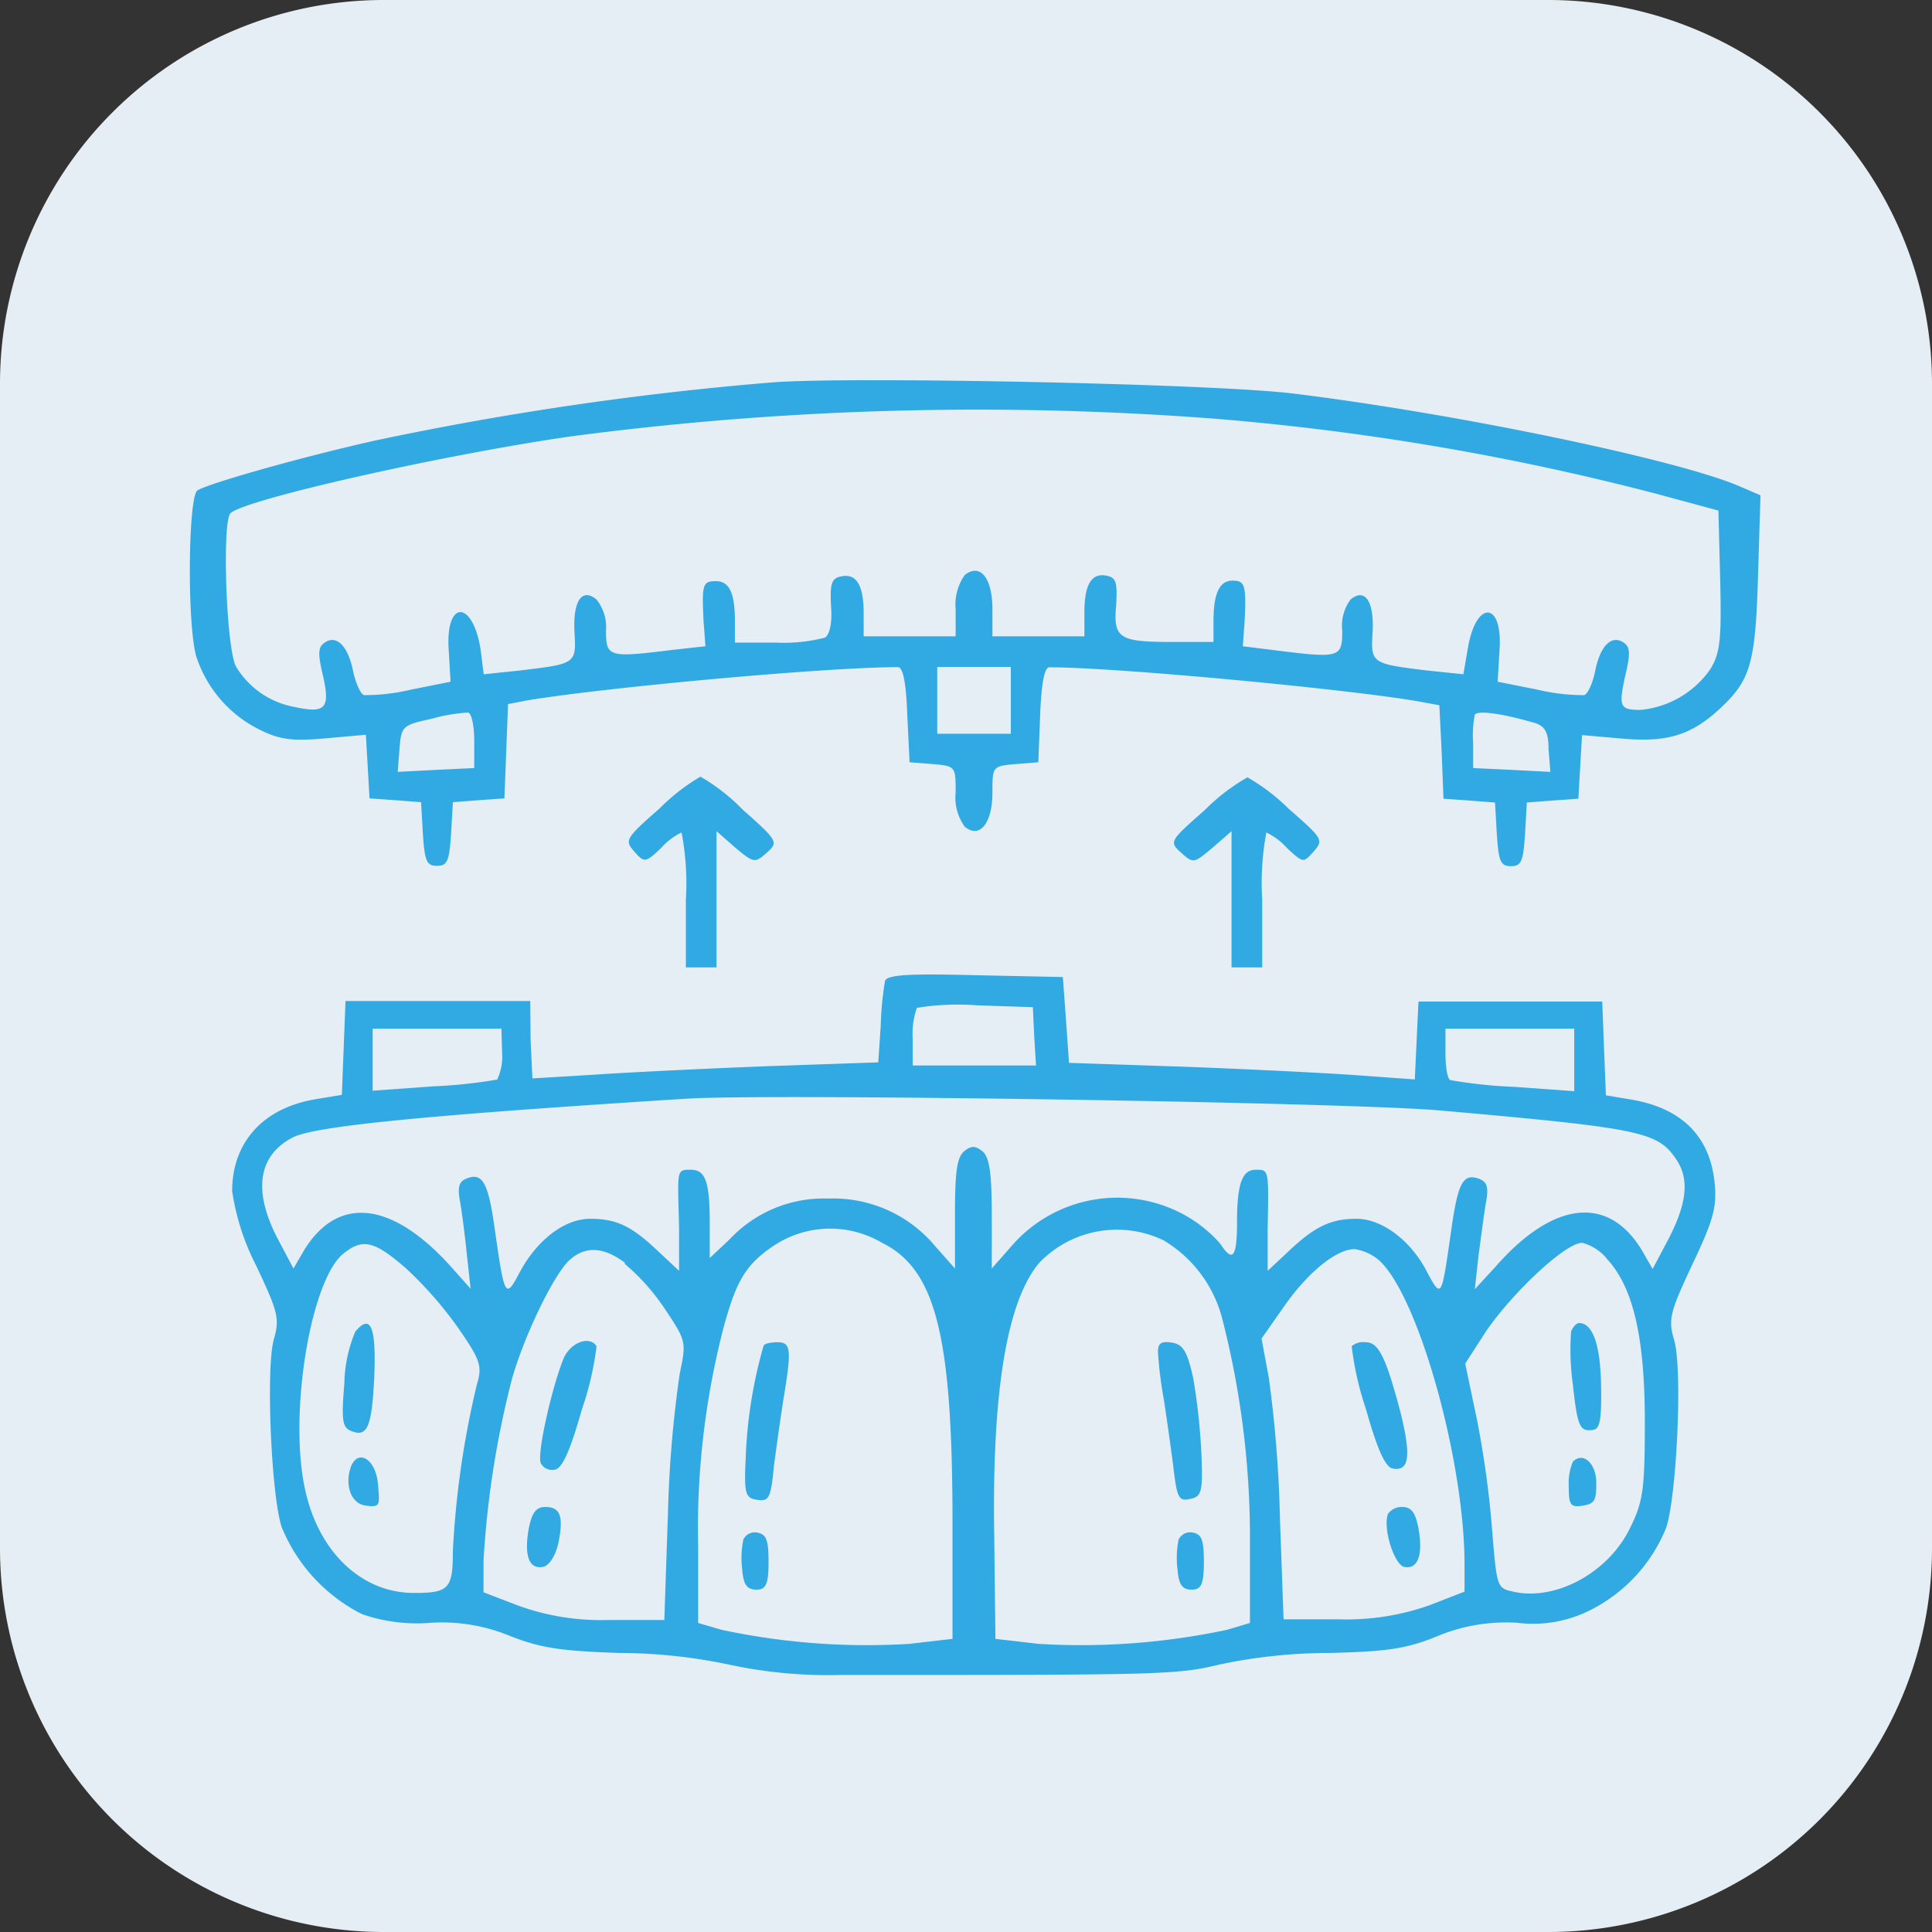<svg id="bbbb5653-8cbf-4149-80b4-a8d462dd29c9" data-name="Capa 1" xmlns="http://www.w3.org/2000/svg" viewBox="0 0 116.59 116.59"><rect x="0" y="0" width="116.59" height="116.59" fill="#333333" stroke="none"/><defs><style>.b968c73f-a37d-4e39-879f-966e181d7881{fill:#e5eef4;}.a5a9861c-d69a-4661-b823-cb000648037c{fill:#31a9e3;}</style></defs><title>Implantologia</title><path id="b5812270-5b32-44f8-a8dd-8ff1b7ef83a6" data-name="Rechteck 691" class="b968c73f-a37d-4e39-879f-966e181d7881" d="M23.09,0H93.51a23.16,23.16,0,0,1,23.08,23.09V93.51a23.15,23.15,0,0,1-23.08,23.08H23.09A23.16,23.16,0,0,1,0,93.51V23.09A23.16,23.16,0,0,1,23.09,0Z"/><g id="af50c9c3-6f96-46bc-bc8b-f6fabb2420d1" data-name="Implantología"><path class="a5a9861c-d69a-4661-b823-cb000648037c" d="M46.57,23.08a190.85,190.85,0,0,0-24,3.52c-4.74,1.07-10.11,2.62-10.66,3s-.63,8-.07,10A7.53,7.53,0,0,0,15.6,44c1.25.63,2,.74,4,.56l2.48-.22.11,1.92.11,1.92,1.55.11,1.56.12.11,1.92c.11,1.63.22,1.92.85,1.92s.74-.29.85-1.92l.11-1.92,1.56-.12,1.55-.11.11-2.85.11-2.84,1.19-.23c4.95-.81,18.13-2,22.34-2,.3,0,.49.92.56,2.85L54.89,46l1.41.11c1.37.12,1.37.15,1.37,1.71a3,3,0,0,0,.55,2.07c.89.74,1.67-.19,1.67-2.07,0-1.56,0-1.59,1.4-1.71L62.66,46l.11-2.88c.08-1.93.26-2.85.56-2.85,4.07,0,18.16,1.33,22.34,2.07l1.19.22L87,45.39l.11,2.81,1.55.11,1.56.12.11,1.92c.11,1.63.22,1.92.85,1.92s.74-.29.85-1.92l.11-1.92,1.56-.12,1.55-.11.11-1.92.11-1.92,2.52.22c2.66.22,4.11-.22,5.88-1.89s2.07-2.7,2.22-7.92l.15-4.88-1.37-.59c-3.92-1.63-17.17-4.37-26.82-5.55C73.24,23.15,51,22.71,46.57,23.08Zm26.64,2.18A155,155,0,0,1,100,29.81l3.7,1,.11,4.22c.08,3.62,0,4.4-.63,5.4A5.79,5.79,0,0,1,99,42.84c-1.26,0-1.33-.19-.92-2.07.33-1.37.29-1.74-.11-2-.74-.48-1.41.22-1.71,1.74-.14.7-.44,1.37-.66,1.44a12.07,12.07,0,0,1-2.81-.33l-2.41-.48.11-1.89c.22-3-1.44-3.07-1.92-.07l-.26,1.51-2.11-.22c-3.44-.41-3.48-.44-3.37-2.29s-.44-2.74-1.33-2A2.67,2.67,0,0,0,81,38.07c0,1.62-.15,1.66-4,1.18L75,39l.11-1.52c.11-2.22,0-2.44-.74-2.44s-1.14.7-1.14,2.44v1.26H70.73c-3.22,0-3.56-.22-3.37-2.26.07-1.33,0-1.63-.59-1.74-.89-.18-1.33.52-1.33,2.22V38.4H59.89V36.77c0-1.89-.74-2.81-1.67-2.07a3.09,3.09,0,0,0-.55,2.07V38.4H52.12V37c0-1.7-.45-2.4-1.34-2.22-.59.11-.7.41-.63,1.78.08,1-.07,1.74-.37,1.92a9.93,9.93,0,0,1-2.92.3H44.35V37.51c0-1.74-.34-2.44-1.15-2.44s-.85.22-.74,2.44L42.57,39l-2,.22c-3.85.48-4,.44-4-1.18A2.67,2.67,0,0,0,36,36.18c-.89-.74-1.44.11-1.33,2s.07,1.88-3.37,2.29l-2.11.22L29,39.18c-.48-3-2.14-3-1.92.07l.11,1.89-2.4.48a12.14,12.14,0,0,1-2.82.33c-.22-.07-.51-.74-.66-1.44-.3-1.52-1-2.22-1.7-1.74-.41.26-.45.63-.12,2,.45,2,.15,2.3-1.73,1.89a5.19,5.19,0,0,1-3.52-2.44c-.59-1.11-.85-8.73-.33-9.25.85-.82,12.58-3.48,20.5-4.63A187.52,187.52,0,0,1,73.21,25.26ZM61,42.28v2H56.56V40.25H61ZM28.62,44.73v1.62l-2.33.11L24,46.58l.11-1.41c.11-1.37.18-1.41,2-1.81A10,10,0,0,1,28.25,43C28.47,43.06,28.62,43.84,28.62,44.73Zm63.83-1.15c.74.18,1,.52,1,1.63l.11,1.37-2.33-.12-2.33-.11,0-1.48A6.63,6.63,0,0,1,89,43.13C89.15,42.88,90.41,43,92.45,43.58Z"/><path class="a5a9861c-d69a-4661-b823-cb000648037c" d="M39.79,48.8c-2.07,1.81-2.1,1.92-1.51,2.59s.66.7,1.63-.23a3.78,3.78,0,0,1,1.22-.92,16.28,16.28,0,0,1,.26,4.07v4.07h1.85V50.16l1.14,1c1.11.93,1.19.93,1.89.3s.7-.7-1.44-2.59a11.68,11.68,0,0,0-2.56-2A12.06,12.06,0,0,0,39.79,48.8Z"/><path class="a5a9861c-d69a-4661-b823-cb000648037c" d="M72.72,48.87c-2.14,1.89-2.18,1.92-1.44,2.59s.78.63,1.89-.3l1.15-1v8.22h1.85V54.31a16.59,16.59,0,0,1,.25-4.07,3.89,3.89,0,0,1,1.23.92c1,.93,1,.93,1.62.23s.56-.78-1.51-2.59a12.06,12.06,0,0,0-2.48-1.89A11.94,11.94,0,0,0,72.72,48.87Z"/><path class="a5a9861c-d69a-4661-b823-cb000648037c" d="M53.41,59.19a18.75,18.75,0,0,0-.26,2.7L53,64.11l-6.66.23c-3.66.14-8.36.37-10.43.51l-3.78.23-.11-2.34L32,60.41H20.85l-.11,2.85-.11,2.81-1.56.26c-3.18.52-5.06,2.59-5.06,5.55a14.46,14.46,0,0,0,1.44,4.48c1.33,2.81,1.44,3.22,1.07,4.48-.48,1.77-.15,9.43.48,11.32a10.21,10.21,0,0,0,4.85,5.25,10.1,10.1,0,0,0,4.14.52,10.79,10.79,0,0,1,4.85.82c1.81.7,3,.88,6.48,1a32.61,32.61,0,0,1,6.66.7,28.3,28.3,0,0,0,6.66.63c19.24,0,20.38,0,22.94-.63a32.45,32.45,0,0,1,6.66-.7c3.47-.08,4.66-.26,6.47-1a10.79,10.79,0,0,1,4.85-.82,7.64,7.64,0,0,0,4.36-.74,9.57,9.57,0,0,0,4.63-5c.63-1.89,1-9.55.48-11.32-.37-1.26-.26-1.67,1.11-4.59,1.26-2.66,1.48-3.44,1.33-4.92-.29-2.81-2-4.48-5-5l-1.56-.26-.11-2.81-.11-2.85H85.6l-.11,2.33-.11,2.37-3.59-.26c-2-.14-6.66-.37-10.43-.51l-6.85-.23-.18-2.59-.19-2.59-5.29-.11C54.85,58.75,53.56,58.82,53.41,59.19Zm9,3.33.11,1.78H55.08V62.71a4.78,4.78,0,0,1,.25-1.89A15.51,15.51,0,0,1,59,60.67l3.33.11Zm-32.11,1A3.22,3.22,0,0,1,30,65.15a31,31,0,0,1-3.89.41l-3.62.26V62.08h7.77ZM95,64v1.85l-3.59-.26a29,29,0,0,1-3.89-.41c-.18-.07-.29-.81-.29-1.63V62.08H95ZM86.75,67c12.13,1.07,13.24,1.29,14.35,2.88.85,1.19.74,2.63-.37,4.81l-1,1.89-.66-1.15c-2-3.29-5.3-3-8.81,1L89,77.8l.22-2c.15-1.11.34-2.59.45-3.22.18-.93.07-1.26-.41-1.44-1-.37-1.29.29-1.7,3.22C87,78.25,87,78.4,86.16,76.84c-1-2-2.78-3.29-4.3-3.29s-2.51.44-4.14,2L76.5,76.69l0-2.59c.07-3.55.07-3.51-.71-3.51s-1.14.7-1.14,3.18c0,2.11-.26,2.44-1,1.3a8,8,0,0,0-2.15-1.74,8.43,8.43,0,0,0-10.47,1.88l-1.18,1.34v-3.3c0-2.48-.15-3.44-.56-3.77s-.67-.37-1.11,0-.55,1.29-.55,3.77v3.3l-1.19-1.34A8,8,0,0,0,50,72.33a7.77,7.77,0,0,0-5.95,2.44l-1.22,1.15V73.84c0-2.55-.26-3.25-1.15-3.25s-.78,0-.7,3.51l0,2.59-1.22-1.14c-1.63-1.56-2.55-2-4.14-2s-3.26,1.33-4.29,3.29c-.82,1.56-.89,1.41-1.45-2.51-.4-2.93-.74-3.59-1.7-3.22-.48.18-.59.51-.41,1.44.11.63.3,2.11.41,3.22l.22,2-1.22-1.37c-3.55-3.92-6.77-4.25-8.8-1l-.67,1.15-1-1.89c-1.45-2.85-1.11-4.92.92-6,1.26-.7,8.11-1.37,24-2.37C47.31,66,80.86,66.52,86.75,67ZM53.23,75c3.21,1.59,4.21,5.51,4.25,16.32v7.58l-2.59.3a41.85,41.85,0,0,1-11.36-.85l-1.4-.41V93.34a48.47,48.47,0,0,1,1.51-13.13c.78-2.92,1.37-3.89,3-5A6.15,6.15,0,0,1,53.23,75Zm17.05-.11a7.73,7.73,0,0,1,3.48,4.7,53.05,53.05,0,0,1,1.67,13.65v4.7l-1.37.41a42.27,42.27,0,0,1-11.4.85l-2.59-.3L60,92.79c-.15-8.7.74-14.28,2.74-16.61A6.5,6.5,0,0,1,70.28,74.88ZM24.51,76.55a23.14,23.14,0,0,1,3.19,3.66c1.33,1.92,1.4,2.26,1.07,3.37a55,55,0,0,0-1.44,10c0,2.29-.23,2.55-2.34,2.55-3.18,0-5.77-2.48-6.58-6.25-1-4.56.33-12.58,2.29-14.21C21.89,74.7,22.59,74.88,24.51,76.55ZM97,76c1.56,1.71,2.26,4.7,2.26,9.81,0,4.11-.11,4.81-.89,6.4-1.33,2.74-4.59,4.48-7.18,3.81-.85-.18-.88-.41-1.14-3.63a58.62,58.62,0,0,0-.93-6.77l-.7-3.33,1.29-2C91.37,77.91,94.48,75,95.48,75A2.84,2.84,0,0,1,97,76Zm-59.31.26A13,13,0,0,1,40.13,79c1.29,1.93,1.29,2,.89,3.89a70.88,70.88,0,0,0-.71,8.4l-.22,6.47-3.33,0a14.69,14.69,0,0,1-5.44-.85l-2.14-.82V94.16a56.91,56.91,0,0,1,1.73-11c.78-2.7,2.56-6.33,3.48-7.14S36.39,75.21,37.72,76.21ZM83.16,76c2.37,2,5.22,12.06,5.22,18.42v1.63l-2.11.82a15,15,0,0,1-5.48.85l-3.33,0-.22-6.1a74.26,74.26,0,0,0-.67-8.47l-.44-2.37,1.4-2c1.41-2,3.11-3.4,4.22-3.4A3,3,0,0,1,83.16,76Z"/><path class="a5a9861c-d69a-4661-b823-cb000648037c" d="M46.08,81.21A28.21,28.21,0,0,0,45,88c-.11,2.22,0,2.4.7,2.51s.82-.11,1-2c.15-1.18.41-3,.59-4.14.48-2.93.45-3.37-.37-3.37C46.57,81,46.16,81.06,46.08,81.21Z"/><path class="a5a9861c-d69a-4661-b823-cb000648037c" d="M44.86,92.9a5.49,5.49,0,0,0-.07,1.81c.07.93.3,1.22.85,1.22s.74-.26.74-1.66-.15-1.67-.67-1.78A.77.77,0,0,0,44.86,92.9Z"/><path class="a5a9861c-d69a-4661-b823-cb000648037c" d="M69.88,81.58a23.54,23.54,0,0,0,.33,2.74c.18,1.11.44,3,.59,4.14.22,1.92.33,2.15,1,2s.81-.29.7-2.73A37.17,37.17,0,0,0,72,83.13c-.37-1.63-.62-2-1.29-2.11S69.88,81.1,69.88,81.58Z"/><path class="a5a9861c-d69a-4661-b823-cb000648037c" d="M71.13,92.9a5.49,5.49,0,0,0-.07,1.81c.07.93.3,1.22.85,1.22s.74-.26.74-1.66S72.5,92.6,72,92.49A.77.77,0,0,0,71.13,92.9Z"/><path class="a5a9861c-d69a-4661-b823-cb000648037c" d="M21.44,80.36a8.45,8.45,0,0,0-.66,3.14c-.19,2.26-.11,2.63.4,2.85,1,.41,1.26-.22,1.41-3.33C22.7,80.06,22.37,79.25,21.44,80.36Z"/><path class="a5a9861c-d69a-4661-b823-cb000648037c" d="M21.18,88.5c-.4,1.11,0,2.25.89,2.36s.85,0,.74-1.29C22.7,88.09,21.63,87.39,21.18,88.5Z"/><path class="a5a9861c-d69a-4661-b823-cb000648037c" d="M94.81,80.36a15.32,15.32,0,0,0,.11,3.22c.26,2.4.41,2.73,1,2.73s.74-.22.7-2.7-.51-3.77-1.33-3.77C95.15,79.84,94.92,80.06,94.81,80.36Z"/><path class="a5a9861c-d69a-4661-b823-cb000648037c" d="M94.92,88.2a3.4,3.4,0,0,0-.25,1.52c0,1.11.11,1.26.85,1.14s.81-.33.81-1.4S95.59,87.57,94.92,88.2Z"/><path class="a5a9861c-d69a-4661-b823-cb000648037c" d="M34,82c-.74,1.88-1.59,5.7-1.37,6.29a.77.77,0,0,0,.85.4c.45-.07.93-1.14,1.63-3.62A18.63,18.63,0,0,0,36,81.24C35.58,80.58,34.43,81,34,82Z"/><path class="a5a9861c-d69a-4661-b823-cb000648037c" d="M31.91,92.23c-.29,1.63,0,2.48.85,2.33.37-.07.74-.62.93-1.4.33-1.63.15-2.22-.78-2.22C32.36,90.94,32.1,91.27,31.91,92.23Z"/><path class="a5a9861c-d69a-4661-b823-cb000648037c" d="M81.57,81.24A18.63,18.63,0,0,0,82.42,85c.7,2.48,1.18,3.55,1.63,3.62,1,.19,1.11-.77.48-3.33C83.64,81.91,83.2,81,82.42,81A1.08,1.08,0,0,0,81.57,81.24Z"/><path class="a5a9861c-d69a-4661-b823-cb000648037c" d="M83.75,91.38c-.3.93.41,3.07,1,3.18.81.15,1.14-.7.85-2.33-.19-1-.45-1.29-1-1.29A1,1,0,0,0,83.75,91.38Z"/></g></svg>